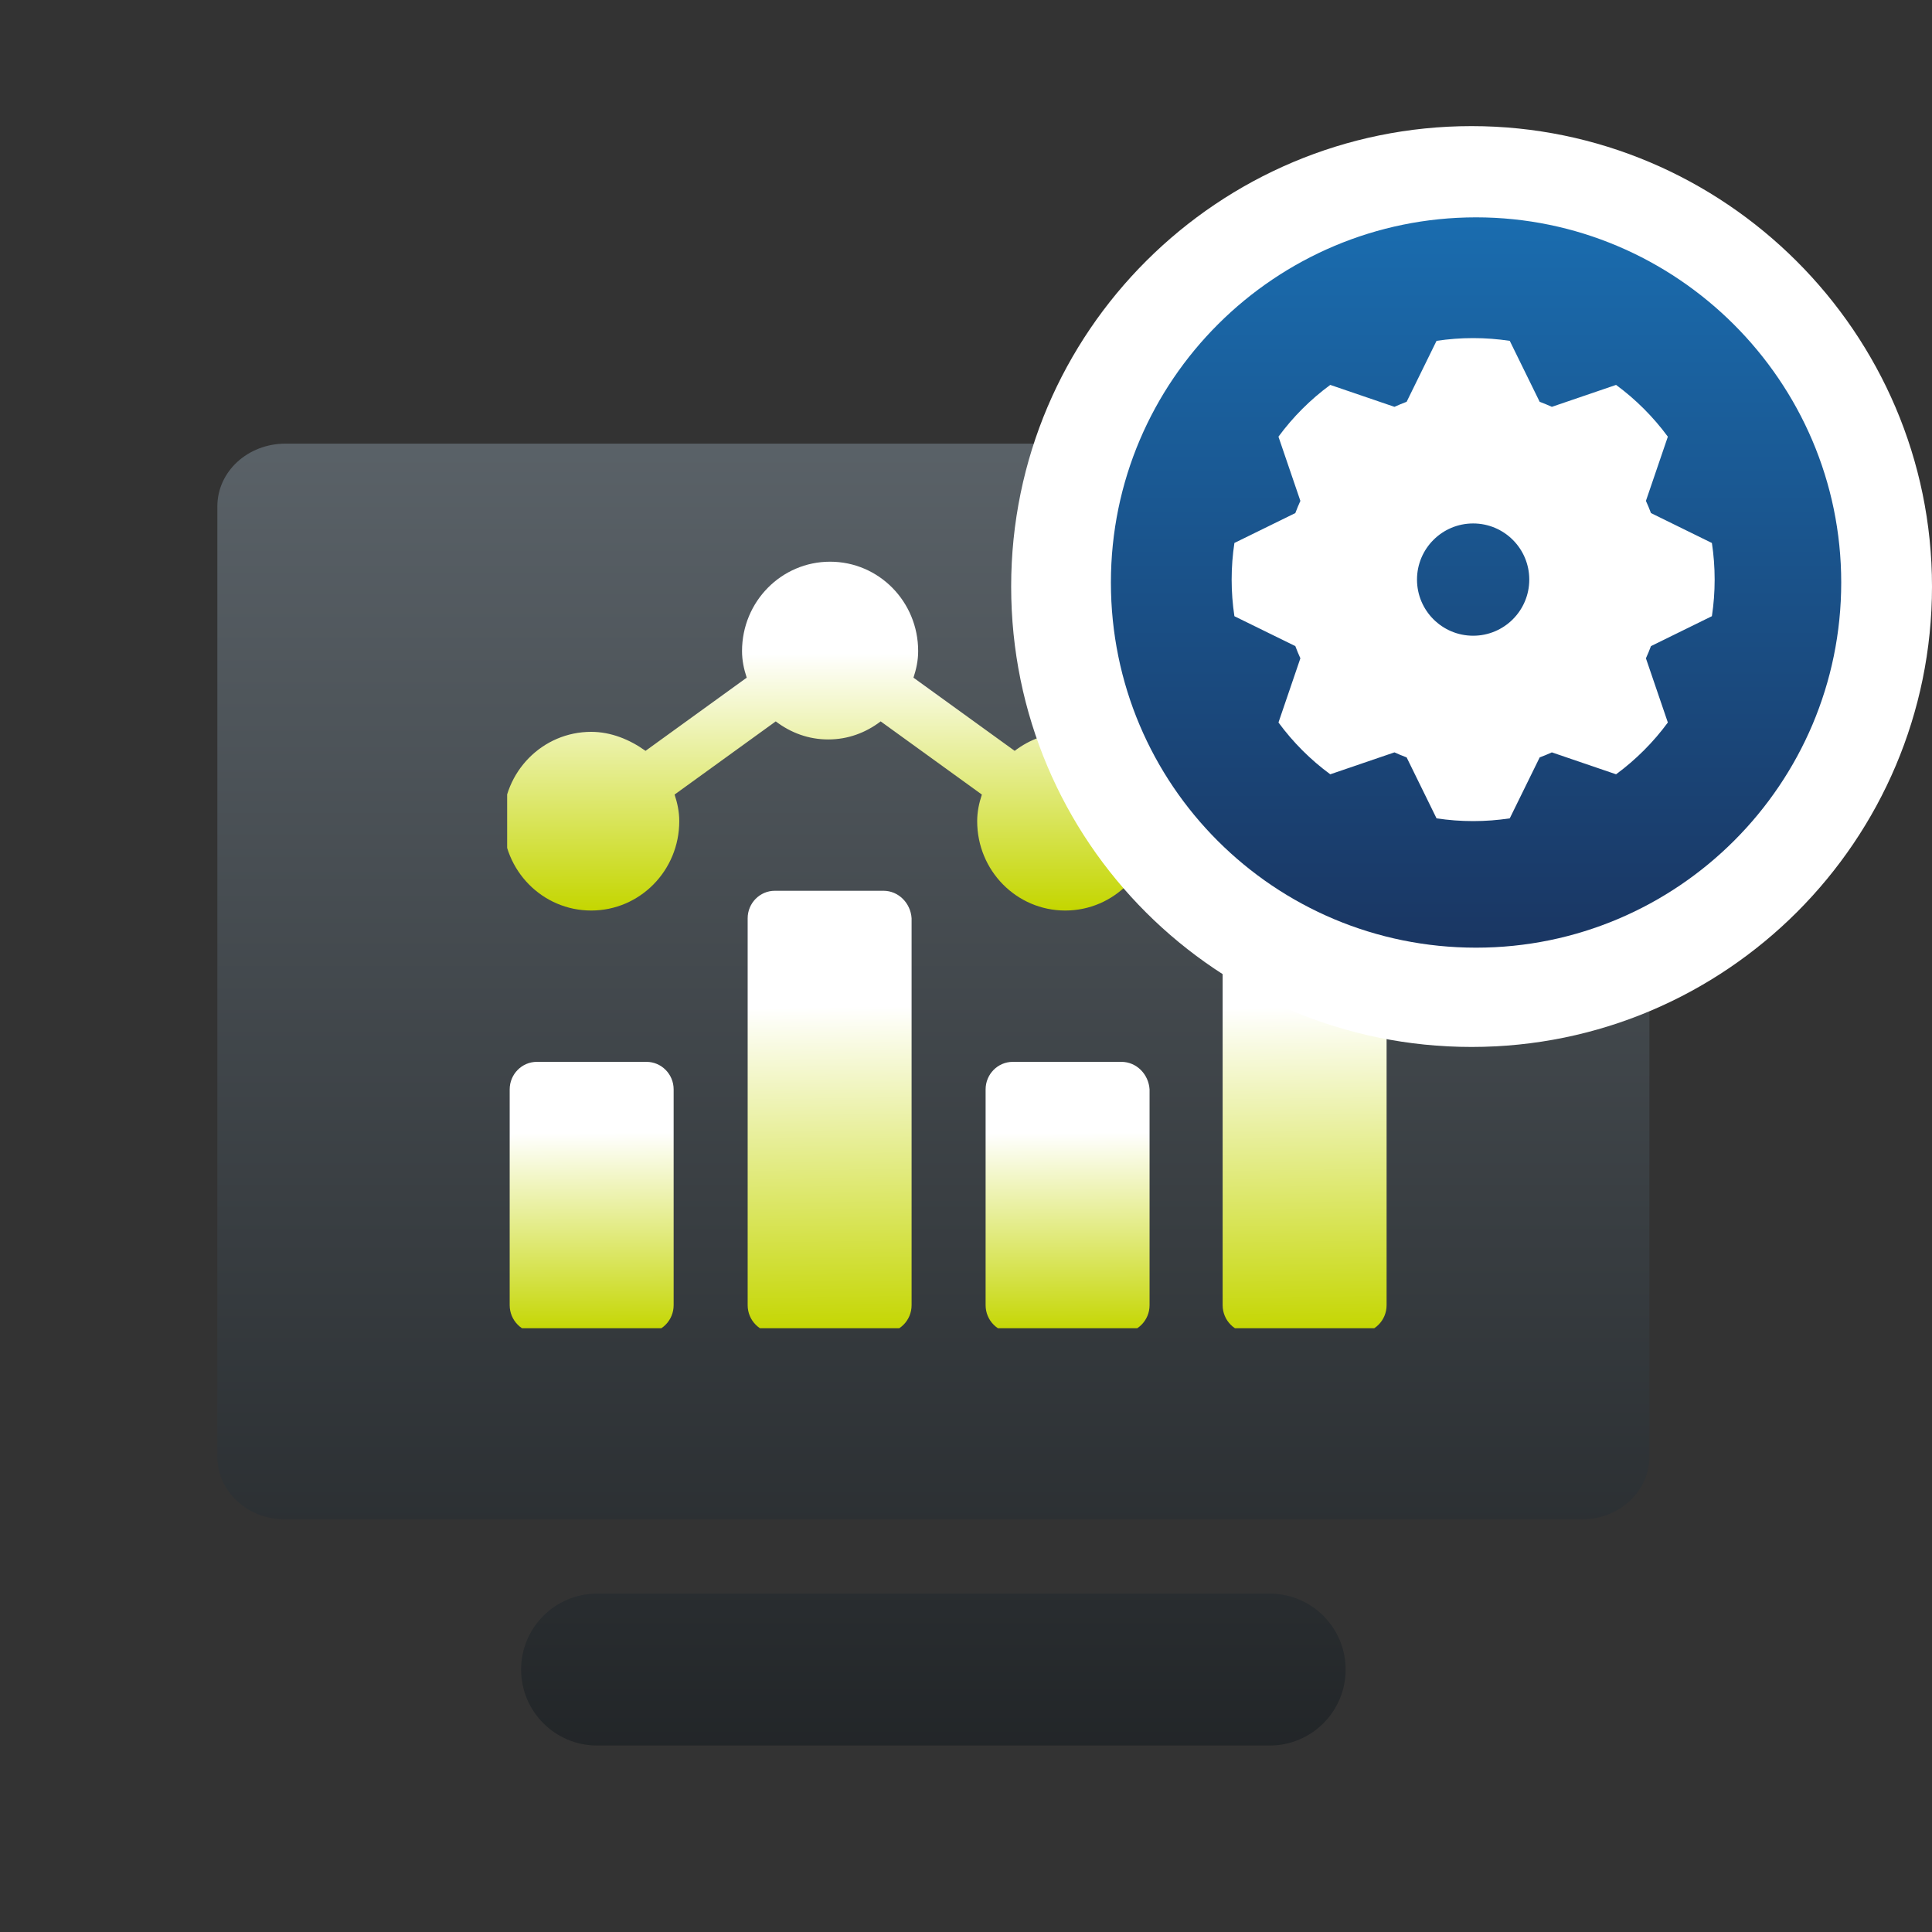 <?xml version="1.0" encoding="UTF-8"?> <svg xmlns="http://www.w3.org/2000/svg" width="80" height="80" viewBox="0 0 80 80" fill="none"><rect x="0" y="0" width="80" height="80" fill="#333333" stroke="none"/><g clip-path="url(#clip0_604_1301)"><path fill-rule="evenodd" clip-rule="evenodd" d="M9 20.973C9 19.521 10.261 18.37 11.824 18.37H65.474C67.038 18.37 68.298 19.521 68.298 20.973V60.315C68.298 61.767 67.038 62.918 65.474 62.918H11.824C10.261 62.918 9 61.767 9 60.315V20.973ZM24.723 65.988C22.986 65.988 21.578 67.396 21.578 69.133C21.578 70.87 22.986 72.278 24.723 72.278H52.575C54.312 72.278 55.72 70.87 55.72 69.133C55.72 67.396 54.312 65.988 52.575 65.988H24.723Z" fill="url(#paint0_linear_604_1301)"></path><g clip-path="url(#clip1_604_1301)"><path d="M51.829 29.91C52.45 30.383 53.187 30.658 54.002 30.658C56.019 30.658 57.648 29.005 57.648 26.959C57.648 24.912 56.019 23.259 54.002 23.259C51.984 23.259 50.355 24.912 50.355 26.959C50.355 27.352 50.433 27.706 50.549 28.061L46.359 31.091C45.739 30.619 45.002 30.343 44.187 30.343C43.372 30.343 42.635 30.619 42.015 31.091L37.825 28.061C37.941 27.706 38.019 27.352 38.019 26.959C38.019 24.912 36.39 23.259 34.372 23.259C32.355 23.259 30.726 24.912 30.726 26.959C30.726 27.352 30.803 27.706 30.92 28.061L26.73 31.091C26.071 30.619 25.295 30.304 24.48 30.304C22.463 30.304 20.834 31.957 20.834 34.003C20.834 36.05 22.463 37.703 24.48 37.703C26.497 37.703 28.127 36.05 28.127 34.003C28.127 33.61 28.049 33.255 27.933 32.901L32.122 29.871C32.743 30.343 33.48 30.619 34.295 30.619C35.109 30.619 35.846 30.343 36.467 29.871L40.657 32.901C40.541 33.255 40.463 33.61 40.463 34.003C40.463 36.05 42.092 37.703 44.109 37.703C46.127 37.703 47.756 36.05 47.756 34.003C47.756 33.61 47.678 33.255 47.562 32.901L51.829 29.91Z" fill="url(#paint1_linear_604_1301)"></path><path d="M26.769 43.969H22.23C21.609 43.969 21.105 44.481 21.105 45.11V54.044C21.105 54.674 21.609 55.185 22.23 55.185H26.769C27.39 55.185 27.894 54.674 27.894 54.044V45.11C27.894 44.481 27.39 43.969 26.769 43.969Z" fill="url(#paint2_linear_604_1301)"></path><path d="M46.437 43.969H41.937C41.316 43.969 40.812 44.481 40.812 45.11V54.044C40.812 54.674 41.316 55.185 41.937 55.185H46.476C47.096 55.185 47.601 54.674 47.601 54.044V45.11C47.562 44.481 47.058 43.969 46.437 43.969Z" fill="url(#paint3_linear_604_1301)"></path><path d="M36.584 36.885H32.084C31.463 36.885 30.959 37.397 30.959 38.026V54.044C30.959 54.673 31.463 55.185 32.084 55.185H36.622C37.243 55.185 37.747 54.673 37.747 54.044V38.026C37.709 37.397 37.204 36.885 36.584 36.885Z" fill="url(#paint4_linear_604_1301)"></path><path d="M56.291 36.885H51.752C51.131 36.885 50.627 37.397 50.627 38.026V54.044C50.627 54.673 51.131 55.185 51.752 55.185H56.291C56.911 55.185 57.416 54.673 57.416 54.044V38.026C57.416 37.397 56.911 36.885 56.291 36.885Z" fill="url(#paint5_linear_604_1301)"></path></g><path d="M41.87 24.287C41.87 34.865 50.417 43.352 60.935 43.352C71.454 43.352 80 34.806 80 24.287C80 13.768 71.394 5.222 60.935 5.222C50.476 5.222 41.87 13.709 41.87 24.287Z" fill="white"></path><path d="M61.12 39.241C52.778 39.241 46 32.51 46 24.12C46 15.731 52.825 9 61.12 9C69.415 9 76.241 15.778 76.241 24.12C76.241 32.463 69.463 39.241 61.12 39.241Z" fill="url(#paint6_linear_604_1301)"></path><path d="M51.114 25.515C51.039 25.021 51 24.514 51 23.999C51 23.484 51.039 22.978 51.114 22.483L53.637 21.245C53.701 21.074 53.77 20.906 53.846 20.741L52.938 18.082C53.54 17.263 54.264 16.54 55.083 15.938L57.741 16.846C57.906 16.771 58.075 16.701 58.246 16.637L59.484 14.114C59.978 14.039 60.485 14 61 14C61.515 14 62.021 14.039 62.516 14.114L63.754 16.637C63.925 16.701 64.094 16.771 64.259 16.846L66.918 15.938C67.736 16.54 68.46 17.264 69.062 18.082L68.154 20.741C68.23 20.906 68.299 21.074 68.363 21.245L70.886 22.484C70.961 22.978 71 23.484 71 24C71 24.515 70.961 25.021 70.886 25.515L68.363 26.754C68.299 26.925 68.229 27.093 68.154 27.259L69.062 29.917C68.46 30.736 67.736 31.459 66.918 32.062L64.259 31.154C64.094 31.229 63.925 31.299 63.755 31.363L62.516 33.886C62.021 33.961 61.515 34 61 34C60.485 34 59.978 33.961 59.484 33.886L58.246 31.363C58.075 31.299 57.906 31.23 57.741 31.154L55.083 32.062C54.264 31.46 53.54 30.736 52.939 29.917L53.846 27.259C53.77 27.094 53.701 26.925 53.637 26.754L51.114 25.516V25.515ZM61 26.324C62.284 26.324 63.324 25.283 63.324 23.999C63.324 22.715 62.284 21.675 61 21.675C59.716 21.675 58.675 22.716 58.675 23.999C58.675 25.283 59.716 26.324 61 26.324Z" fill="white"></path></g><defs><linearGradient id="paint0_linear_604_1301" x1="38.649" y1="-12.072" x2="38.649" y2="79.418" gradientUnits="userSpaceOnUse"><stop stop-color="#79838B"></stop><stop offset="1" stop-color="#1B1E20"></stop></linearGradient><linearGradient id="paint1_linear_604_1301" x1="37.519" y1="27.06" x2="37.538" y2="37.706" gradientUnits="userSpaceOnUse"><stop stop-color="white"></stop><stop offset="1" stop-color="#C4D600"></stop></linearGradient><linearGradient id="paint2_linear_604_1301" x1="24.182" y1="46.921" x2="24.244" y2="55.187" gradientUnits="userSpaceOnUse"><stop stop-color="white"></stop><stop offset="1" stop-color="#C4D600"></stop></linearGradient><linearGradient id="paint3_linear_604_1301" x1="43.889" y1="46.921" x2="43.952" y2="55.187" gradientUnits="userSpaceOnUse"><stop stop-color="white"></stop><stop offset="1" stop-color="#C4D600"></stop></linearGradient><linearGradient id="paint4_linear_604_1301" x1="34.035" y1="41.701" x2="34.202" y2="55.187" gradientUnits="userSpaceOnUse"><stop stop-color="white"></stop><stop offset="1" stop-color="#C4D600"></stop></linearGradient><linearGradient id="paint5_linear_604_1301" x1="53.704" y1="41.701" x2="53.87" y2="55.187" gradientUnits="userSpaceOnUse"><stop stop-color="white"></stop><stop offset="1" stop-color="#C4D600"></stop></linearGradient><linearGradient id="paint6_linear_604_1301" x1="61.127" y1="39.943" x2="61.127" y2="4.105" gradientUnits="userSpaceOnUse"><stop stop-color="#1A3561"></stop><stop offset="1" stop-color="#1A75BB"></stop></linearGradient><clipPath id="clip0_604_1301"><rect width="80" height="80" fill="white"></rect></clipPath><clipPath id="clip1_604_1301"><rect width="37" height="34" fill="white" transform="translate(21 21)"></rect></clipPath></defs></svg> 